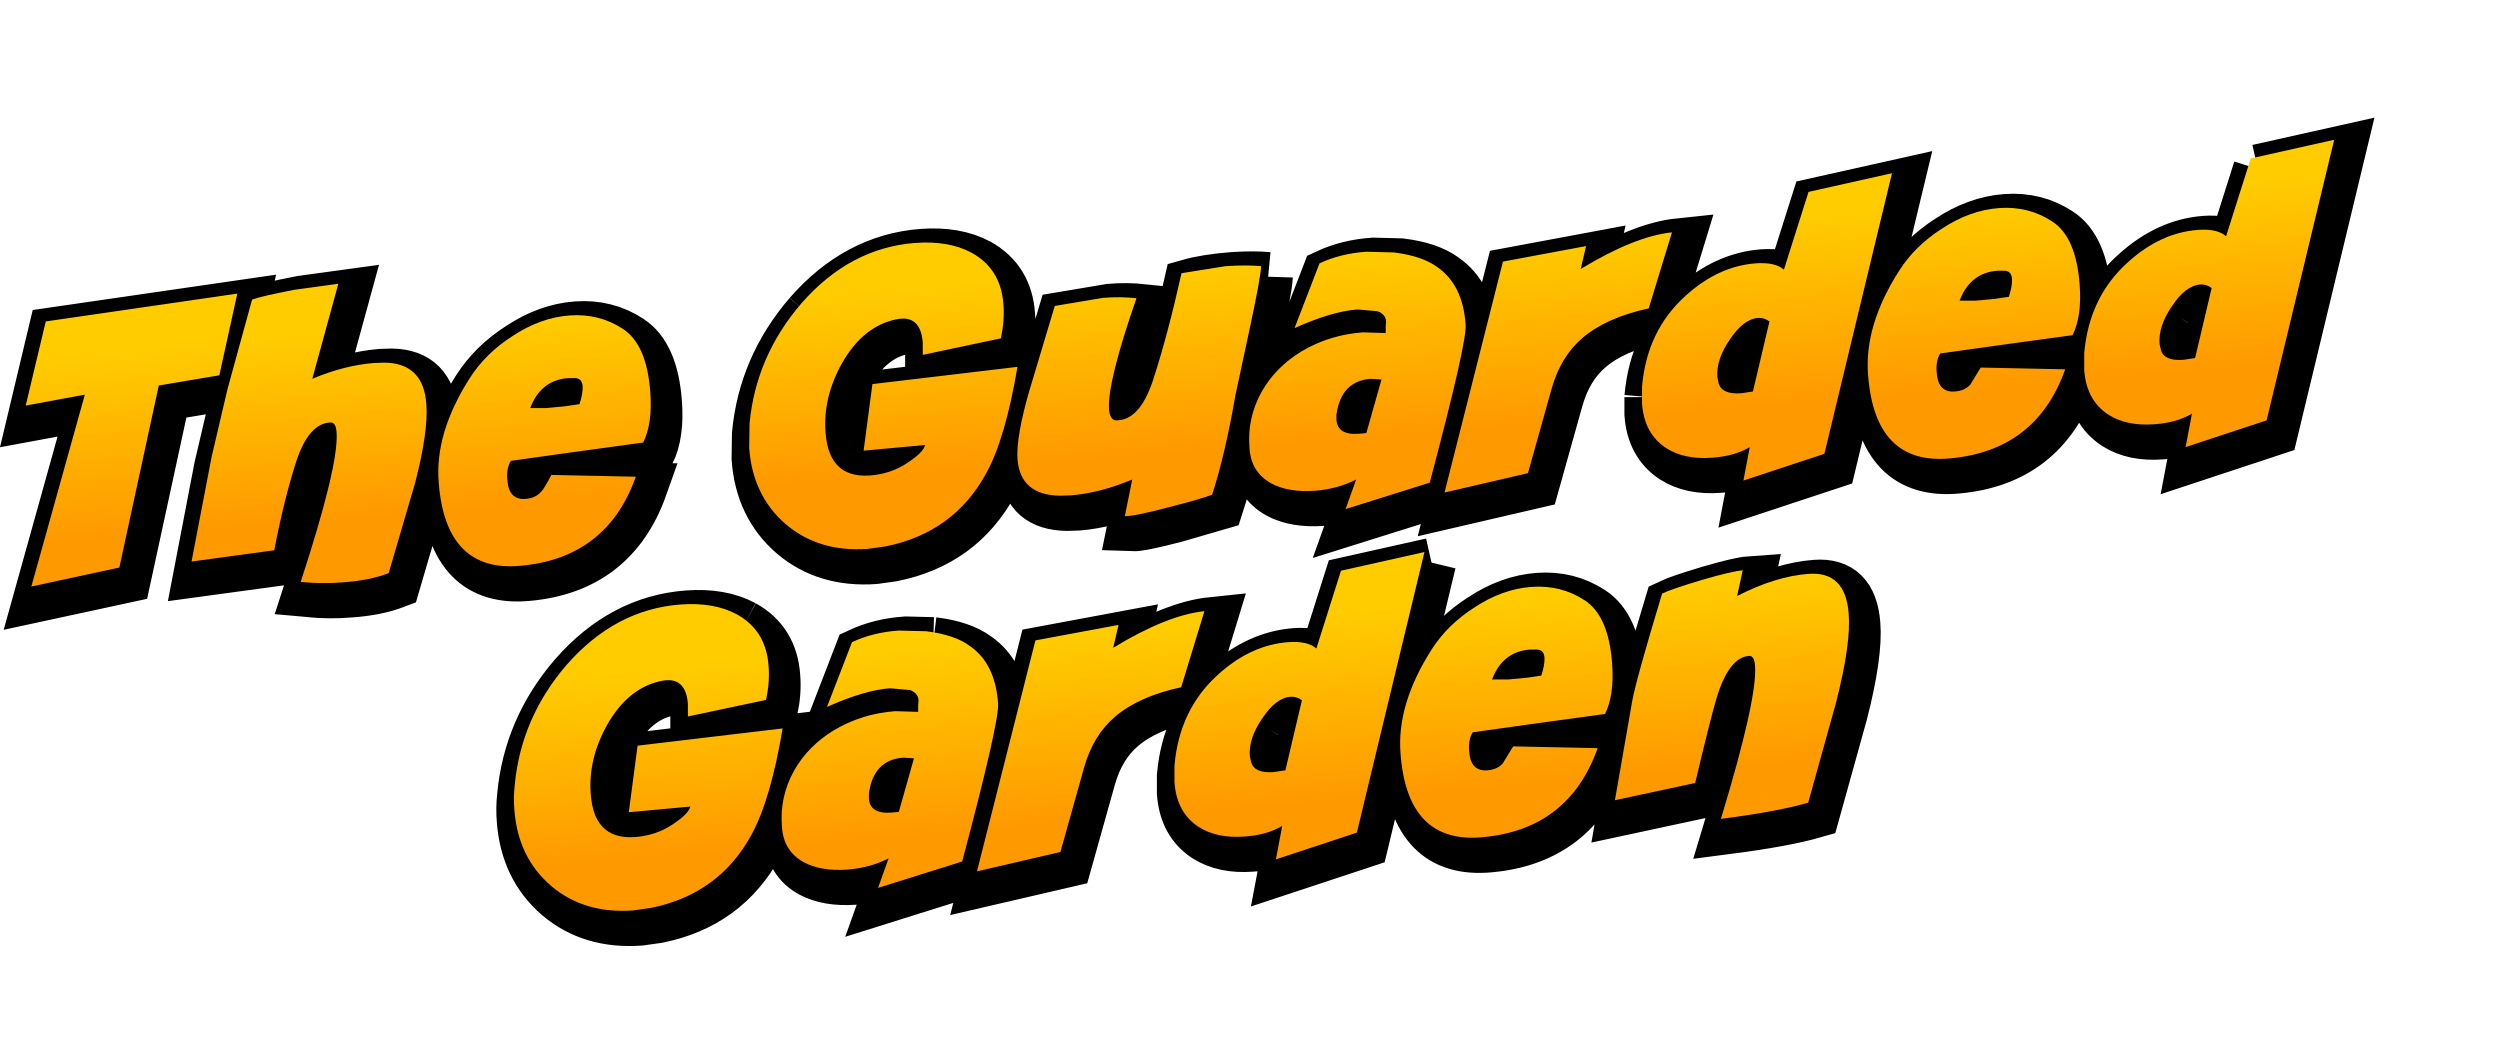 <?xml version="1.0" encoding="UTF-8" standalone="no"?>
<svg xmlns:xlink="http://www.w3.org/1999/xlink" height="150.4px" width="355.05px" xmlns="http://www.w3.org/2000/svg">
  <g transform="matrix(1.0, 0.0, 0.0, 1.0, 166.1, 68.95)">
    <path d="M39.05 -29.5 Q42.65 -27.0 43.05 -21.35 43.25 -18.85 37.95 1.1 L26.0 4.85 27.5 0.65 Q24.9 2.0 21.6 2.25 17.85 2.5 15.45 1.2 12.55 -0.4 12.35 -3.85 12.0 -8.1 14.1 -11.85 16.1 -15.35 19.75 -17.55 23.7 -19.9 28.45 -20.25 L31.7 -20.15 31.7 -21.05 31.75 -21.8 Q31.7 -22.8 30.55 -23.25 L27.7 -23.5 Q24.1 -23.25 18.75 -20.85 L22.3 -30.05 Q25.3 -31.45 28.95 -31.7 L32.85 -31.6 Q36.9 -31.1 39.05 -29.5 M14.0 -29.65 Q13.95 -28.05 12.3 -20.4 L10.35 -11.3 Q8.9 -2.9 7.05 2.8 L0.85 4.6 Q-4.1 5.9 -5.35 5.85 L-4.3 0.65 Q-8.8 2.55 -13.0 2.9 L-14.6 2.95 Q-20.2 2.85 -20.6 -2.25 -20.8 -5.45 -18.9 -12.0 L-15.3 -24.0 -8.45 -25.15 Q-6.1 -25.35 -3.7 -25.1 -7.85 -13.15 -7.6 -9.3 -7.45 -7.8 -6.6 -7.75 -3.25 -7.7 -1.35 -13.45 0.75 -19.9 2.7 -28.65 5.15 -29.35 8.95 -29.65 11.95 -29.85 14.0 -29.65 M29.6 -13.65 Q25.35 -13.35 24.7 -8.55 L24.7 -7.85 Q24.85 -5.6 27.95 -5.85 L28.95 -5.95 31.1 -13.55 29.6 -13.65 M69.05 -23.65 Q63.05 -22.35 59.7 -19.5 56.55 -16.85 55.25 -12.2 L51.9 -0.25 40.05 2.5 48.35 -30.3 60.15 -32.5 59.4 -29.25 Q67.05 -33.9 72.35 -34.45 L69.05 -23.65 M68.1 -12.55 Q68.8 -20.55 74.35 -25.5 78.95 -29.65 84.25 -30.05 87.0 -30.25 88.25 -29.15 L91.75 -40.2 103.6 -42.85 94.0 -3.0 82.5 0.8 83.4 -3.95 Q81.2 -2.65 78.05 -2.45 74.15 -2.15 71.55 -3.8 68.4 -5.85 68.1 -10.15 L68.1 -12.55 M79.0 -12.95 Q79.5 -11.4 82.2 -11.6 L83.85 -11.85 86.2 -21.8 Q85.45 -22.35 84.6 -22.3 82.5 -22.15 80.55 -19.2 78.6 -16.35 78.8 -13.85 L79.0 -12.95 M110.65 -34.95 Q114.65 -37.6 118.8 -37.9 123.0 -38.2 126.35 -36.0 129.75 -33.8 130.25 -27.05 130.6 -22.6 129.25 -19.85 L119.75 -18.55 110.45 -17.25 Q109.8 -16.2 109.95 -14.55 110.15 -11.65 112.55 -11.85 113.9 -11.95 114.7 -12.8 L116.2 -15.25 128.2 -15.0 Q124.1 -3.45 111.85 -2.35 101.15 -1.35 100.2 -14.25 99.65 -21.25 104.65 -29.05 106.85 -32.5 110.65 -34.95 M118.55 -29.0 Q114.7 -28.7 113.2 -24.75 L115.5 -24.75 118.15 -25.0 120.2 -25.3 Q120.7 -26.85 120.65 -27.85 120.55 -29.0 119.55 -29.0 L118.55 -29.0 M154.55 -44.95 L166.4 -47.6 156.8 -7.75 145.3 -3.95 146.2 -8.7 Q144.0 -7.4 140.85 -7.2 136.95 -6.9 134.35 -8.55 131.2 -10.6 130.9 -14.9 L130.9 -17.3 Q131.6 -25.3 137.15 -30.25 141.75 -34.4 147.05 -34.8 149.8 -35.0 151.05 -33.9 L154.55 -44.95 M143.35 -23.95 Q141.4 -21.1 141.6 -18.6 L141.8 -17.7 Q142.3 -16.15 145.0 -16.35 L146.65 -16.6 149.0 -26.55 Q148.25 -27.1 147.4 -27.05 145.3 -26.9 143.35 -23.95 M97.45 19.7 Q97.8 23.95 95.65 32.35 L91.7 46.55 Q87.4 47.8 79.3 48.85 84.5 31.75 84.15 27.1 84.05 25.65 83.3 25.7 80.45 25.9 78.7 31.65 77.75 34.85 75.65 43.75 L64.25 46.2 66.7 32.15 Q67.25 29.1 70.95 16.85 72.3 16.2 76.65 14.9 80.95 13.65 82.4 13.55 L81.6 17.2 Q87.05 14.4 91.75 14.05 97.0 13.65 97.45 19.7 M52.4 15.9 Q56.6 15.6 59.95 17.8 63.35 20.0 63.85 26.75 64.2 31.2 62.85 33.95 L53.35 35.25 44.05 36.55 Q43.4 37.6 43.55 39.25 43.75 42.15 46.15 41.95 47.5 41.85 48.3 41.0 L49.8 38.55 61.8 38.8 Q57.7 50.35 45.45 51.45 34.75 52.45 33.8 39.55 33.25 32.55 38.25 24.75 40.45 21.3 44.25 18.85 48.25 16.2 52.4 15.9 M52.15 24.8 Q48.3 25.1 46.8 29.05 L49.1 29.05 51.75 28.8 53.8 28.5 Q54.3 26.95 54.25 25.95 54.15 24.8 53.15 24.8 L52.15 24.8 M37.2 10.95 L27.6 50.8 16.1 54.6 17.0 49.85 Q14.8 51.15 11.65 51.35 7.75 51.65 5.15 50.0 2.0 47.95 1.7 43.65 L1.7 41.25 Q2.4 33.25 7.95 28.3 12.55 24.15 17.85 23.75 20.6 23.55 21.85 24.65 L25.35 13.6 37.2 10.95 M14.15 34.6 Q12.2 37.45 12.4 39.95 L12.6 40.85 Q13.1 42.4 15.8 42.2 L17.45 41.95 19.8 32.0 Q19.05 31.45 18.2 31.5 16.1 31.65 14.15 34.6 M2.65 30.15 Q-3.35 31.45 -6.7 34.3 -9.85 36.95 -11.15 41.6 L-14.5 53.55 -26.35 56.3 -18.05 23.5 -6.25 21.3 -7.0 24.55 Q0.65 19.9 5.95 19.35 L2.65 30.15 M-129.3 -24.9 Q-127.95 -25.4 -123.25 -26.3 L-117.05 -27.15 -120.75 -13.65 Q-116.25 -15.55 -112.0 -15.9 L-110.45 -15.95 Q-104.95 -15.85 -104.55 -10.05 -104.25 -6.2 -106.15 1.15 L-109.9 13.95 Q-112.65 15.0 -116.4 15.25 -119.25 15.5 -122.4 15.2 -116.95 -1.45 -117.3 -6.05 -117.4 -7.45 -118.1 -7.45 -121.2 -7.4 -123.0 -2.0 -124.75 3.4 -126.15 10.7 L-137.9 12.3 -135.05 -2.55 -132.8 -12.15 -129.3 -24.9 M-142.55 -12.7 L-148.15 13.15 -160.65 15.85 -153.05 -11.4 -161.45 -9.85 -158.6 -21.8 -131.4 -25.75 -133.95 -14.15 -142.55 -12.7 M-83.45 -13.75 L-84.45 -13.75 Q-88.3 -13.45 -89.8 -9.5 L-87.5 -9.5 -84.85 -9.75 -82.8 -10.05 Q-82.3 -11.6 -82.35 -12.6 -82.45 -13.75 -83.45 -13.75 M-92.35 -19.7 Q-88.35 -22.35 -84.2 -22.65 -80.0 -22.95 -76.65 -20.75 -73.25 -18.55 -72.75 -11.8 -72.4 -7.35 -73.75 -4.6 L-83.25 -3.3 -92.55 -2.0 Q-93.2 -0.95 -93.05 0.7 -92.85 3.6 -90.45 3.4 -89.1 3.3 -88.3 2.45 L-86.8 0.0 -74.8 0.25 Q-78.9 11.8 -91.15 12.9 -101.85 13.9 -102.8 1.0 -103.35 -6.0 -98.35 -13.8 -96.15 -17.25 -92.35 -19.7 M-51.3 -24.35 Q-44.4 -32.25 -35.1 -32.95 -30.35 -33.3 -27.1 -31.55 -22.95 -29.25 -22.6 -24.25 -22.4 -22.05 -22.95 -19.4 L-34.05 -17.05 -34.05 -18.8 Q-34.35 -22.8 -37.8 -22.1 -42.5 -21.15 -45.5 -15.9 -48.25 -11.0 -47.85 -6.0 -47.35 0.9 -40.8 0.0 -37.95 -0.4 -35.75 -2.05 -34.0 -3.25 -33.7 -4.25 L-42.45 -3.45 -41.2 -12.9 -20.6 -15.35 Q-22.3 -5.25 -25.0 -0.3 -29.6 8.2 -39.35 10.15 L-41.85 10.5 Q-48.8 11.0 -53.5 7.0 -58.2 2.95 -58.7 -3.8 L-58.65 -7.3 Q-57.75 -16.85 -51.3 -24.35 M-33.55 22.2 Q-29.5 22.7 -27.35 24.3 -23.75 26.8 -23.35 32.45 -23.15 34.95 -28.45 54.9 L-40.4 58.65 -38.9 54.45 Q-41.5 55.8 -44.8 56.05 -48.55 56.3 -50.95 55.0 -53.85 53.4 -54.05 49.95 -54.4 45.7 -52.3 41.95 -50.3 38.45 -46.65 36.25 -42.7 33.9 -37.95 33.55 L-34.7 33.65 -34.7 32.75 -34.65 32.0 Q-34.7 31.0 -35.85 30.55 L-38.7 30.3 Q-42.3 30.55 -47.65 32.95 L-44.1 23.75 Q-41.1 22.35 -37.45 22.1 L-33.55 22.2 M-37.45 47.85 L-35.3 40.25 -36.8 40.15 Q-41.05 40.45 -41.7 45.25 L-41.7 45.95 Q-41.55 48.2 -38.45 47.95 L-37.45 47.85 M-60.45 19.8 Q-56.3 22.1 -55.95 27.1 -55.75 29.3 -56.3 31.95 L-67.4 34.3 -67.4 32.55 Q-67.7 28.55 -71.15 29.25 -75.85 30.2 -78.85 35.45 -81.6 40.35 -81.2 45.35 -80.7 52.25 -74.15 51.35 -71.3 50.95 -69.1 49.3 -67.35 48.1 -67.05 47.1 L-75.8 47.9 -74.55 38.45 -53.95 36.0 Q-55.65 46.1 -58.35 51.05 -62.95 59.55 -72.7 61.5 L-75.2 61.85 Q-82.15 62.35 -86.85 58.35 -91.55 54.3 -92.05 47.55 -92.2 45.85 -92.0 44.05 -91.1 34.5 -84.65 27.0 -77.75 19.1 -68.45 18.4 -63.7 18.05 -60.45 19.8" fill="#000000" fill-rule="evenodd" stroke="none"/>
    <path d="M39.05 -29.5 Q42.65 -27.0 43.05 -21.35 43.25 -18.85 37.95 1.1 L26.0 4.85 27.5 0.65 Q24.9 2.0 21.6 2.25 17.85 2.5 15.45 1.2 12.55 -0.4 12.35 -3.85 12.0 -8.1 14.1 -11.85 16.1 -15.35 19.75 -17.55 23.7 -19.9 28.45 -20.25 L31.7 -20.15 31.7 -21.05 31.75 -21.8 Q31.7 -22.8 30.55 -23.25 L27.7 -23.5 Q24.1 -23.25 18.75 -20.85 L22.3 -30.05 Q25.3 -31.45 28.95 -31.7 L32.85 -31.6 Q36.9 -31.1 39.05 -29.5 M14.0 -29.65 Q13.95 -28.05 12.3 -20.4 L10.35 -11.3 Q8.9 -2.9 7.05 2.8 L0.85 4.6 Q-4.1 5.9 -5.35 5.85 L-4.3 0.65 Q-8.8 2.55 -13.0 2.9 L-14.6 2.95 Q-20.2 2.85 -20.6 -2.25 -20.8 -5.45 -18.9 -12.0 L-15.3 -24.0 -8.45 -25.15 Q-6.1 -25.35 -3.7 -25.1 -7.85 -13.15 -7.6 -9.3 -7.45 -7.8 -6.6 -7.75 -3.25 -7.7 -1.35 -13.45 0.75 -19.9 2.7 -28.65 5.15 -29.35 8.95 -29.65 11.95 -29.85 14.0 -29.65 M29.6 -13.65 Q25.35 -13.35 24.7 -8.55 L24.7 -7.85 Q24.85 -5.6 27.95 -5.85 L28.95 -5.95 31.1 -13.55 29.6 -13.65 M69.05 -23.65 Q63.05 -22.35 59.7 -19.5 56.55 -16.85 55.25 -12.2 L51.9 -0.25 40.05 2.5 48.35 -30.3 60.15 -32.5 59.4 -29.25 Q67.05 -33.9 72.35 -34.45 L69.05 -23.65 M68.1 -12.55 Q68.8 -20.55 74.35 -25.5 78.95 -29.65 84.25 -30.05 87.0 -30.25 88.25 -29.15 L91.75 -40.2 103.6 -42.85 94.0 -3.0 82.5 0.8 83.4 -3.95 Q81.2 -2.65 78.05 -2.45 74.15 -2.15 71.55 -3.8 68.4 -5.85 68.1 -10.15 L68.1 -12.55 M79.0 -12.95 Q79.5 -11.4 82.2 -11.6 L83.85 -11.85 86.2 -21.8 Q85.45 -22.35 84.6 -22.3 82.5 -22.15 80.55 -19.2 78.6 -16.35 78.8 -13.85 L79.0 -12.95 M110.65 -34.95 Q114.65 -37.6 118.8 -37.9 123.0 -38.2 126.35 -36.0 129.75 -33.8 130.25 -27.05 130.6 -22.6 129.25 -19.85 L119.75 -18.55 110.45 -17.25 Q109.8 -16.2 109.95 -14.55 110.15 -11.65 112.55 -11.85 113.9 -11.95 114.7 -12.8 L116.2 -15.25 128.2 -15.0 Q124.1 -3.45 111.85 -2.35 101.15 -1.35 100.2 -14.25 99.65 -21.25 104.65 -29.05 106.85 -32.5 110.65 -34.95 M118.55 -29.0 Q114.7 -28.7 113.2 -24.75 L115.5 -24.75 118.15 -25.0 120.2 -25.3 Q120.7 -26.85 120.65 -27.85 120.55 -29.0 119.55 -29.0 L118.55 -29.0 M154.55 -44.95 L166.4 -47.6 156.8 -7.75 145.3 -3.95 146.2 -8.7 Q144.0 -7.4 140.85 -7.2 136.95 -6.9 134.35 -8.55 131.2 -10.6 130.9 -14.9 L130.9 -17.3 Q131.6 -25.3 137.15 -30.25 141.75 -34.4 147.05 -34.8 149.8 -35.0 151.05 -33.9 L154.55 -44.95 M143.35 -23.95 Q141.4 -21.1 141.6 -18.6 L141.8 -17.7 Q142.3 -16.15 145.0 -16.35 L146.65 -16.6 149.0 -26.55 Q148.25 -27.1 147.4 -27.05 145.3 -26.9 143.35 -23.95 M97.45 19.7 Q97.8 23.95 95.65 32.35 L91.7 46.55 Q87.4 47.8 79.3 48.85 84.5 31.75 84.15 27.1 84.05 25.65 83.3 25.7 80.45 25.9 78.7 31.65 77.75 34.85 75.65 43.75 L64.25 46.2 66.7 32.15 Q67.25 29.1 70.95 16.85 72.3 16.2 76.65 14.9 80.95 13.65 82.4 13.55 L81.6 17.2 Q87.05 14.4 91.75 14.05 97.0 13.65 97.45 19.7 M52.4 15.9 Q56.6 15.6 59.95 17.8 63.35 20.0 63.85 26.75 64.2 31.2 62.85 33.95 L53.35 35.25 44.05 36.55 Q43.4 37.6 43.55 39.25 43.75 42.15 46.15 41.95 47.5 41.85 48.3 41.0 L49.8 38.55 61.8 38.8 Q57.7 50.35 45.45 51.45 34.75 52.45 33.8 39.55 33.25 32.55 38.25 24.75 40.45 21.3 44.25 18.85 48.25 16.2 52.4 15.9 M52.15 24.8 Q48.3 25.1 46.8 29.05 L49.1 29.05 51.75 28.8 53.8 28.5 Q54.3 26.95 54.25 25.95 54.15 24.8 53.15 24.8 L52.15 24.8 M37.2 10.95 L27.6 50.8 16.1 54.6 17.0 49.85 Q14.8 51.15 11.65 51.35 7.75 51.65 5.15 50.0 2.0 47.95 1.7 43.65 L1.7 41.25 Q2.4 33.25 7.95 28.3 12.55 24.15 17.85 23.75 20.6 23.55 21.85 24.65 L25.35 13.6 37.2 10.95 M14.15 34.6 Q12.2 37.45 12.4 39.95 L12.6 40.85 Q13.1 42.4 15.8 42.2 L17.45 41.95 19.8 32.0 Q19.05 31.45 18.2 31.5 16.1 31.65 14.15 34.6 M2.65 30.15 Q-3.35 31.45 -6.7 34.3 -9.85 36.95 -11.15 41.6 L-14.5 53.55 -26.35 56.3 -18.05 23.5 -6.25 21.3 -7.0 24.55 Q0.65 19.9 5.95 19.35 L2.65 30.15 M-129.3 -24.9 Q-127.95 -25.4 -123.25 -26.3 L-117.05 -27.15 -120.75 -13.65 Q-116.25 -15.55 -112.0 -15.9 L-110.45 -15.95 Q-104.95 -15.85 -104.55 -10.05 -104.25 -6.2 -106.15 1.15 L-109.9 13.95 Q-112.65 15.0 -116.4 15.25 -119.25 15.5 -122.4 15.2 -116.95 -1.45 -117.3 -6.05 -117.4 -7.45 -118.1 -7.45 -121.2 -7.4 -123.0 -2.0 -124.75 3.4 -126.15 10.7 L-137.9 12.3 -135.05 -2.55 -132.8 -12.15 -129.3 -24.9 M-142.55 -12.7 L-148.15 13.15 -160.65 15.85 -153.05 -11.4 -161.45 -9.85 -158.6 -21.8 -131.4 -25.75 -133.95 -14.15 -142.55 -12.7 M-83.45 -13.75 L-84.45 -13.75 Q-88.3 -13.45 -89.8 -9.5 L-87.5 -9.5 -84.85 -9.75 -82.8 -10.05 Q-82.3 -11.6 -82.35 -12.6 -82.45 -13.75 -83.45 -13.75 M-92.35 -19.7 Q-88.35 -22.35 -84.2 -22.65 -80.0 -22.95 -76.65 -20.75 -73.25 -18.55 -72.75 -11.8 -72.4 -7.35 -73.75 -4.6 L-83.25 -3.3 -92.55 -2.0 Q-93.2 -0.95 -93.05 0.7 -92.85 3.6 -90.45 3.4 -89.1 3.3 -88.3 2.45 L-86.8 0.0 -74.8 0.25 Q-78.9 11.8 -91.15 12.9 -101.85 13.9 -102.8 1.0 -103.35 -6.0 -98.35 -13.8 -96.15 -17.25 -92.35 -19.7 M-51.3 -24.35 Q-44.4 -32.25 -35.1 -32.95 -30.35 -33.3 -27.1 -31.55 -22.95 -29.25 -22.6 -24.25 -22.4 -22.05 -22.95 -19.4 L-34.05 -17.05 -34.05 -18.8 Q-34.35 -22.8 -37.8 -22.1 -42.5 -21.15 -45.5 -15.9 -48.25 -11.0 -47.85 -6.0 -47.35 0.9 -40.8 0.0 -37.95 -0.4 -35.75 -2.05 -34.0 -3.25 -33.7 -4.25 L-42.45 -3.45 -41.2 -12.9 -20.6 -15.35 Q-22.3 -5.25 -25.0 -0.3 -29.6 8.2 -39.35 10.15 L-41.85 10.5 Q-48.8 11.0 -53.5 7.0 -58.2 2.95 -58.7 -3.8 L-58.65 -7.3 Q-57.75 -16.85 -51.3 -24.35 M-33.55 22.2 Q-29.5 22.7 -27.35 24.3 -23.75 26.8 -23.35 32.45 -23.15 34.95 -28.45 54.9 L-40.4 58.65 -38.9 54.45 Q-41.5 55.8 -44.8 56.05 -48.55 56.3 -50.95 55.0 -53.85 53.4 -54.05 49.95 -54.4 45.7 -52.3 41.95 -50.3 38.45 -46.65 36.25 -42.7 33.9 -37.95 33.55 L-34.7 33.65 -34.7 32.75 -34.65 32.0 Q-34.7 31.0 -35.85 30.55 L-38.7 30.3 Q-42.3 30.55 -47.65 32.95 L-44.1 23.75 Q-41.1 22.35 -37.45 22.1 L-33.55 22.2 M-37.45 47.85 L-35.3 40.25 -36.8 40.15 Q-41.05 40.45 -41.7 45.25 L-41.7 45.95 Q-41.55 48.2 -38.45 47.95 L-37.45 47.85 M-60.45 19.8 Q-56.3 22.1 -55.95 27.1 -55.75 29.3 -56.3 31.95 L-67.4 34.3 -67.4 32.55 Q-67.7 28.55 -71.15 29.25 -75.85 30.2 -78.85 35.45 -81.6 40.35 -81.2 45.35 -80.7 52.25 -74.15 51.35 -71.3 50.95 -69.1 49.3 -67.35 48.1 -67.05 47.1 L-75.8 47.9 -74.55 38.45 -53.95 36.0 Q-55.65 46.1 -58.35 51.05 -62.95 59.55 -72.7 61.5 L-75.2 61.85 Q-82.15 62.35 -86.85 58.35 -91.55 54.3 -92.05 47.55 -92.2 45.85 -92.0 44.05 -91.1 34.5 -84.65 27.0 -77.75 19.1 -68.45 18.4 -63.7 18.05 -60.45 19.8" fill="none" stroke="#000000" stroke-linecap="butt" stroke-linejoin="miter-clip" stroke-miterlimit="12.0" stroke-width="7.0"/>
    <path d="M38.05 -31.0 Q41.65 -28.5 42.05 -22.85 42.25 -20.35 36.95 -0.4 L25.0 3.35 26.5 -0.85 Q23.9 0.5 20.6 0.75 16.85 1.0 14.45 -0.3 11.55 -1.9 11.35 -5.35 11.0 -9.6 13.1 -13.35 15.1 -16.85 18.75 -19.05 22.7 -21.4 27.45 -21.75 L30.7 -21.65 30.7 -22.55 30.75 -23.3 Q30.7 -24.3 29.55 -24.75 L26.7 -25.0 Q23.1 -24.75 17.75 -22.35 L21.3 -31.55 Q24.3 -32.95 27.95 -33.2 L31.85 -33.1 Q35.9 -32.6 38.05 -31.0 M13.0 -31.15 Q12.95 -29.55 11.3 -21.9 L9.35 -12.8 Q7.9 -4.4 6.05 1.3 4.55 1.9 -0.15 3.1 -5.1 4.4 -6.35 4.35 L-5.3 -0.85 Q-9.8 1.05 -14.0 1.4 L-15.6 1.45 Q-21.2 1.35 -21.6 -3.75 -21.8 -6.95 -19.9 -13.5 L-16.3 -25.5 -9.45 -26.65 Q-7.1 -26.85 -4.7 -26.6 -8.85 -14.65 -8.6 -10.8 -8.45 -9.3 -7.6 -9.25 -4.25 -9.2 -2.35 -14.95 -0.25 -21.4 1.7 -30.15 L7.95 -31.15 Q10.95 -31.35 13.0 -31.15 M28.6 -15.15 Q24.35 -14.85 23.7 -10.05 L23.7 -9.35 Q23.85 -7.1 26.95 -7.35 L27.95 -7.45 30.1 -15.05 28.6 -15.15 M68.05 -25.15 Q62.05 -23.85 58.7 -21.0 55.55 -18.35 54.25 -13.7 L50.9 -1.75 39.05 1.0 47.35 -31.8 59.15 -34.0 58.4 -30.75 Q66.05 -35.4 71.35 -35.95 L68.05 -25.15 M67.1 -14.05 Q67.8 -22.05 73.35 -27.0 77.95 -31.15 83.25 -31.55 86.0 -31.75 87.25 -30.65 L90.75 -41.7 102.6 -44.35 93.0 -4.5 81.5 -0.7 82.4 -5.45 Q80.2 -4.15 77.05 -3.95 73.15 -3.65 70.55 -5.3 67.4 -7.35 67.1 -11.65 L67.1 -14.05 M78.0 -14.45 Q78.5 -12.9 81.2 -13.1 L82.85 -13.35 85.2 -23.3 Q84.45 -23.85 83.6 -23.8 81.5 -23.65 79.55 -20.7 77.6 -17.85 77.8 -15.35 L78.0 -14.45 M109.65 -36.45 Q113.65 -39.1 117.8 -39.4 122.0 -39.7 125.35 -37.5 128.75 -35.3 129.25 -28.55 129.6 -24.1 128.25 -21.35 L118.75 -20.05 109.45 -18.75 Q108.8 -17.7 108.95 -16.05 109.15 -13.15 111.55 -13.35 112.9 -13.45 113.7 -14.3 L115.2 -16.75 127.2 -16.5 Q123.1 -4.95 110.85 -3.85 100.15 -2.85 99.2 -15.75 98.65 -22.75 103.65 -30.55 105.85 -34.0 109.65 -36.45 M117.55 -30.5 Q113.7 -30.2 112.2 -26.25 L114.5 -26.25 117.15 -26.5 119.2 -26.8 Q119.7 -28.35 119.65 -29.35 119.55 -30.5 118.55 -30.5 L117.55 -30.5 M146.4 -28.55 Q144.3 -28.4 142.35 -25.45 140.4 -22.6 140.6 -20.1 L140.8 -19.2 Q141.3 -17.65 144.0 -17.85 L145.65 -18.1 148.0 -28.05 Q147.25 -28.6 146.4 -28.55 M153.55 -46.45 L165.4 -49.1 155.8 -9.25 144.3 -5.45 145.2 -10.2 Q143.0 -8.9 139.85 -8.7 135.95 -8.4 133.35 -10.05 130.2 -12.1 129.9 -16.4 L129.9 -18.8 Q130.6 -26.8 136.15 -31.75 140.75 -35.9 146.05 -36.3 148.8 -36.5 150.05 -35.4 L153.55 -46.45 M-133.8 -13.65 L-130.3 -26.4 Q-128.95 -26.9 -124.25 -27.8 L-118.05 -28.65 -121.75 -15.15 Q-117.25 -17.05 -113.0 -17.4 L-111.45 -17.45 Q-105.95 -17.35 -105.55 -11.55 -105.25 -7.7 -107.15 -0.35 L-110.9 12.45 Q-113.65 13.5 -117.4 13.75 -120.25 14.0 -123.4 13.7 -117.95 -2.95 -118.3 -7.55 -118.4 -8.95 -119.1 -8.95 -122.2 -8.9 -124.0 -3.5 -125.75 1.9 -127.15 9.2 L-138.9 10.8 -136.05 -4.05 -133.8 -13.65 M-134.95 -15.65 L-143.55 -14.2 -149.15 11.65 -161.65 14.35 -154.05 -12.9 -162.45 -11.35 -159.6 -23.3 -132.4 -27.25 -134.95 -15.65 M-84.45 -15.25 L-85.45 -15.25 Q-89.3 -14.95 -90.8 -11.0 L-88.5 -11.0 -85.85 -11.25 -83.8 -11.55 Q-83.3 -13.1 -83.35 -14.1 -83.45 -15.25 -84.45 -15.25 M-93.35 -21.2 Q-89.35 -23.85 -85.2 -24.15 -81.0 -24.45 -77.65 -22.25 -74.25 -20.05 -73.75 -13.3 -73.4 -8.85 -74.75 -6.1 L-84.25 -4.8 -93.55 -3.5 Q-94.2 -2.45 -94.05 -0.8 -93.85 2.1 -91.45 1.9 -90.1 1.8 -89.3 0.95 -88.8 0.45 -87.8 -1.5 L-75.8 -1.25 Q-79.9 10.3 -92.15 11.4 -102.85 12.4 -103.8 -0.5 -104.35 -7.5 -99.35 -15.3 -97.15 -18.75 -93.35 -21.2 M-59.65 -8.8 Q-58.75 -18.35 -52.3 -25.85 -45.4 -33.75 -36.1 -34.45 -31.35 -34.8 -28.1 -33.05 -23.95 -30.75 -23.6 -25.75 -23.4 -23.55 -23.95 -20.9 L-35.05 -18.55 -35.05 -20.3 Q-35.35 -24.3 -38.8 -23.6 -43.5 -22.65 -46.5 -17.4 -49.25 -12.5 -48.85 -7.5 -48.35 -0.6 -41.8 -1.5 -38.95 -1.9 -36.75 -3.55 -35.0 -4.75 -34.7 -5.75 L-43.45 -4.95 -42.2 -14.4 -21.6 -16.85 Q-23.3 -6.75 -26.0 -1.8 -30.6 6.7 -40.35 8.65 L-42.85 9.0 Q-49.8 9.5 -54.5 5.5 -59.2 1.45 -59.7 -5.3 L-59.65 -8.8" fill="url(#gradient0)" fill-rule="evenodd" stroke="none"/>
    <path d="M82.3 24.2 Q79.45 24.4 77.7 30.15 76.75 33.35 74.65 42.25 L63.25 44.7 65.7 30.65 Q66.25 27.6 69.95 15.35 71.3 14.7 75.65 13.4 79.95 12.15 81.4 12.05 L80.6 15.7 Q86.05 12.9 90.75 12.55 96.0 12.15 96.45 18.2 96.8 22.45 94.65 30.85 L90.7 45.05 Q86.4 46.3 78.3 47.35 83.5 30.25 83.15 25.6 83.05 24.15 82.3 24.2 M51.15 23.3 Q47.3 23.6 45.8 27.55 L48.1 27.55 50.75 27.3 52.8 27.0 Q53.3 25.45 53.25 24.45 53.15 23.3 52.15 23.3 L51.15 23.3 M51.4 14.4 Q55.6 14.1 58.95 16.3 62.35 18.5 62.85 25.25 63.2 29.7 61.85 32.45 L52.35 33.75 43.05 35.05 Q42.4 36.1 42.55 37.75 42.75 40.65 45.15 40.45 46.5 40.35 47.3 39.5 L48.8 37.05 60.8 37.3 Q56.7 48.85 44.45 49.95 33.75 50.95 32.8 38.05 32.25 31.05 37.25 23.25 39.45 19.8 43.25 17.35 47.25 14.7 51.4 14.4 M24.35 12.1 L36.2 9.45 26.6 49.3 15.1 53.1 16.0 48.35 Q13.8 49.65 10.65 49.85 6.75 50.15 4.15 48.5 1.0 46.45 0.7 42.15 L0.7 39.75 Q1.4 31.75 6.95 26.8 11.55 22.65 16.85 22.25 19.6 22.05 20.85 23.15 L24.35 12.1 M17.2 30.0 Q15.1 30.15 13.15 33.1 11.2 35.95 11.4 38.45 L11.6 39.35 Q12.1 40.9 14.8 40.7 L16.45 40.45 18.8 30.5 Q18.05 29.95 17.2 30.0 M1.65 28.65 Q-4.35 29.95 -7.7 32.8 -10.85 35.45 -12.15 40.1 L-15.5 52.05 -27.35 54.8 -19.05 22.0 -7.25 19.8 -8.0 23.05 Q-0.35 18.4 4.95 17.85 L1.65 28.65 M-34.55 20.7 Q-30.5 21.2 -28.35 22.8 -24.75 25.3 -24.35 30.95 -24.15 33.45 -29.45 53.4 L-41.4 57.15 -39.9 52.95 Q-42.5 54.3 -45.8 54.55 -49.55 54.8 -51.95 53.5 -54.85 51.9 -55.05 48.45 -55.4 44.2 -53.3 40.45 -51.3 36.95 -47.65 34.75 -43.7 32.4 -38.95 32.05 L-35.7 32.15 -35.7 31.25 -35.65 30.5 Q-35.7 29.5 -36.85 29.05 L-39.7 28.8 Q-43.3 29.05 -48.65 31.45 L-45.1 22.25 Q-42.1 20.85 -38.45 20.6 L-34.55 20.7 M-37.8 38.65 Q-42.05 38.95 -42.7 43.75 L-42.7 44.45 Q-42.55 46.7 -39.45 46.45 L-38.45 46.35 -36.3 38.75 -37.8 38.65 M-61.45 18.3 Q-57.3 20.6 -56.95 25.6 -56.75 27.8 -57.3 30.45 L-68.4 32.8 -68.4 31.05 Q-68.7 27.05 -72.15 27.75 -76.85 28.7 -79.85 33.95 -82.6 38.85 -82.2 43.85 -81.7 50.75 -75.15 49.85 -72.3 49.45 -70.1 47.8 -68.35 46.6 -68.05 45.6 L-76.8 46.4 -75.55 36.95 -54.95 34.5 Q-56.65 44.6 -59.35 49.55 -63.95 58.05 -73.7 60.0 L-76.2 60.35 Q-83.15 60.85 -87.85 56.85 -92.55 52.8 -93.05 46.05 -93.2 44.35 -93.0 42.55 -92.1 33.0 -85.65 25.5 -78.75 17.6 -69.45 16.9 -64.7 16.55 -61.45 18.3" fill="url(#gradient1)" fill-rule="evenodd" stroke="none"/>
  </g>
  <defs>
    <linearGradient gradientTransform="matrix(-0.001, -0.016, 0.025, -0.002, -148.5, -5.85)" gradientUnits="userSpaceOnUse" id="gradient0" spreadMethod="pad" x1="-819.2" x2="819.2">
      <stop offset="0.0" stop-color="#ff9900"/>
      <stop offset="1.0" stop-color="#ffcc00"/>
    </linearGradient>
    <linearGradient gradientTransform="matrix(-0.001, -0.016, 0.024, -0.002, -74.1, 39.7)" gradientUnits="userSpaceOnUse" id="gradient1" spreadMethod="pad" x1="-819.2" x2="819.2">
      <stop offset="0.0" stop-color="#ff9900"/>
      <stop offset="1.0" stop-color="#ffcc00"/>
    </linearGradient>
  </defs>
</svg>
